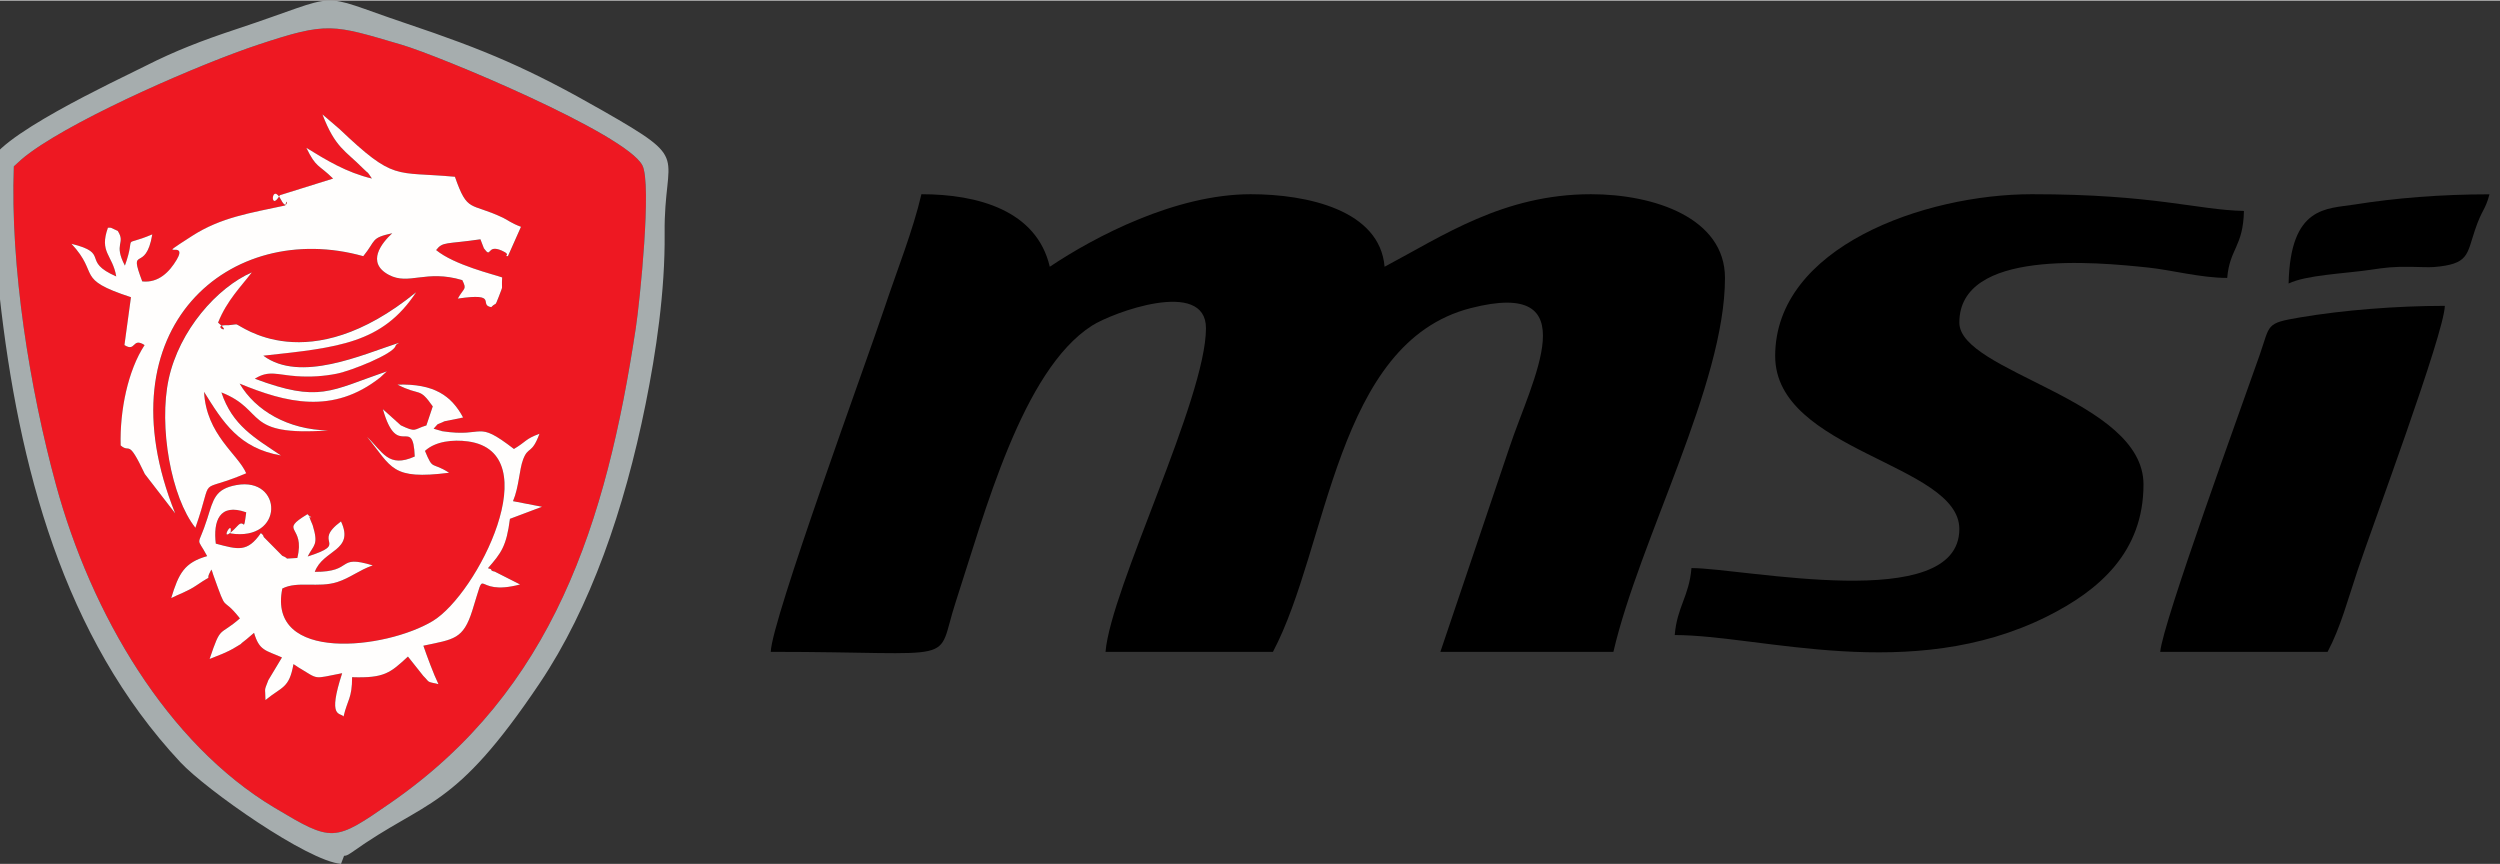 <?xml version="1.0" encoding="UTF-8"?>
<!DOCTYPE svg PUBLIC "-//W3C//DTD SVG 1.1//EN" "http://www.w3.org/Graphics/SVG/1.1/DTD/svg11.dtd">
<!-- Creator: CorelDRAW 2021 (64-Bit) -->
<svg xmlns="http://www.w3.org/2000/svg" xml:space="preserve" width="0.483in" height="0.167in" version="1.1" style="shape-rendering:geometricPrecision; text-rendering:geometricPrecision; image-rendering:optimizeQuality; fill-rule:evenodd; clip-rule:evenodd"
viewBox="0 0 482.6 166.66"
 xmlns:xlink="http://www.w3.org/1999/xlink"
 xmlns:xodm="http://www.corel.com/coreldraw/odm/2003">
 <rect x="0" y="0" width="482.6" height="166.66" fill="#333333" stroke="none"/>
 <defs>
  <style type="text/css">
   <![CDATA[
    .fil1 {fill:black}
    .fil2 {fill:#A6ADAE}
    .fil0 {fill:#EE1822}
    .fil3 {fill:#FFFEFD}
   ]]>
  </style>
 </defs>
 <g id="Layer_x0020_1">
  <g id="_2493963829168">
   <path class="fil0" d="M76.72 74.14c7.08,-0.22 10.43,2.15 12.68,6.35l-3.56 0.72c-2.03,0.96 -0.83,0.07 -2.13,1.44l1.63 0.48c8.48,1.31 6.35,-2.35 13.87,3.43 2.37,-1.39 2.2,-1.94 4.93,-2.93 -1.5,4.07 -2.16,2.33 -3.15,4.94 -0.78,2.03 -0.8,5.31 -1.96,8.07l5.6 1.08 -6.19 2.33c-0.69,5.32 -1.7,6.61 -4.24,9.52 0.19,0.15 0.55,0.04 0.64,0.33 0.09,0.29 0.52,0.26 0.65,0.33l4.91 2.49c-9.48,2.51 -6.2,-4.53 -9.22,5.02 -1.76,5.57 -3.55,5.55 -9.45,6.8 0.61,1.8 2,5.57 2.91,7.42 -2.45,-0.56 -1.57,-0.23 -2.93,-1.59l-2.96 -3.73c-3.44,3.19 -4.57,4.2 -10.78,3.98 0.01,4.07 -0.89,4.34 -1.65,7.59 -0.65,-0.83 -3.14,0.45 -0.27,-8.36 -5.78,1.11 -4.36,1.31 -8.49,-1.15 -0.25,-0.15 -0.59,-0.43 -0.91,-0.6 -0.83,4.74 -2.21,4.3 -5.41,6.94 -0.02,-2.63 -0.33,-1.51 0.56,-3.85l2.63 -4.38c-3.18,-1.41 -4.37,-1.28 -5.39,-4.75l-1.44 1.23c-2.22,1.68 0.13,0.17 -2.07,1.51 -1.94,1.18 -3.31,1.57 -5.07,2.31 2.26,-6.74 1.79,-4.26 5.85,-7.84 -3.76,-4.77 -2.26,-0.31 -5.15,-8.42 -0.09,-0.27 -0.18,-0.7 -0.36,-1 -1.61,2.83 1.07,0.36 -2.86,3.04 -1.7,1.16 -3.4,1.72 -4.89,2.46 1.44,-4.79 2.54,-6.85 6.94,-8.1 -2.2,-4.1 -1.87,-1.28 0.03,-7.26 1.19,-3.74 1.5,-5.71 5.63,-6.46 8.98,-1.62 9.32,10.98 -1.17,9.34 0.66,-3.44 -2.86,3.09 1.39,-1.48 1.42,-1.52 1.09,1.75 1.66,-2.59 -5.22,-1.87 -6.38,1.74 -5.87,6.04 4.32,1.15 6.09,1.72 8.7,-2.04 0.23,0.22 0.46,0.33 0.56,0.77l3.57 3.61c1.8,0.74 -0.35,0.56 2.9,0.43 1.63,-6.46 -3.79,-4.96 1.97,-8.46 1.72,1.93 -0.29,-0.94 0.59,1.15l0.41 0.98c1.19,3.89 0.19,3.76 -0.96,6.04 8.3,-2.66 0.61,-2.44 6.43,-6.77 2.67,5.74 -3.48,5.41 -5.06,9.74 7.7,0.03 4.02,-3.42 11.19,-1.25 -2.65,0.92 -4.35,2.43 -6.85,3.22 -3.67,1.17 -7.7,-0.26 -10.61,1.25 -2.94,14.39 19.96,11.74 29.04,6.27 8.65,-5.21 22.33,-32.53 6.81,-34.67 -2.96,-0.41 -6.31,-0.03 -8.31,1.83 1.61,3.9 1.22,2 4.66,4.22 -11.2,1.41 -10.99,-0.99 -15.85,-6.94 3.02,2.87 4.11,6.11 9.21,3.8 -0.31,-8.17 -3.31,0.87 -6.15,-9.13l3.46 3.11c3.07,1.45 2.39,0.8 4.94,0.02l1.23 -3.67c-2.7,-3.86 -2.34,-1.89 -6.82,-4.21zm-34.62 -11.97c3.2,2.68 -1.93,0.31 1.96,0.49 0.2,0.01 1.37,-0.18 1.57,-0.17 0.75,0.06 13.67,10.91 34.69,-6.2 -6.49,9.87 -15.01,10.7 -29.5,12.25 7.13,5.29 19.05,-0.17 26.2,-2.5 -0.22,0.23 -0.56,0.23 -0.69,0.65 -0.46,1.54 -8.52,4.78 -11.35,5.33 -2.5,0.49 -5.14,0.65 -7.71,0.48 -3.73,-0.26 -5.37,-1.24 -8.09,0.49 12.47,4.65 14.46,2.37 25.48,-1.43l-1.27 1.18c-9.15,7.25 -18.24,4.86 -27.14,1.19 3.05,5.2 9.33,8.89 17.08,9.04 -16.57,1.15 -11.86,-3.89 -20.6,-7.34 2.13,6.41 6.5,8.81 11.49,12.17 -8.05,-1.4 -11.18,-6.37 -14.84,-12.28 0.44,8.3 6.54,12 8.14,15.72 -9.93,4.22 -6,-0.34 -9.81,10.52 -4.68,-5.83 -7.13,-19.6 -5.15,-28.74 2.04,-9.39 9.31,-17.61 16.04,-20.56 -1.97,2.63 -4.8,5.38 -6.51,9.69zm29.7 -27.8c-1.19,-1.77 -0.34,-0.56 -1.8,-2.04 -3.35,-3.38 -5.28,-3.91 -7.75,-10.34l3.27 2.8c10.72,10.19 10.61,8.16 22.31,9.24 2.46,7.05 2.92,4.87 9.26,7.9 0.97,0.46 1.53,1.02 3.49,1.76l-2.52 5.67c-1.07,-0.04 0.89,-0.16 -1.19,-1.08 -3,-1.32 -1.9,1.71 -3.45,-0.44l-0.67 -1.74c-6.64,0.98 -7.24,0.39 -8.55,2.08 3.53,2.91 11.19,4.71 12.75,5.28 -0.17,2.78 0.32,1.12 -0.67,3.76 -0.81,2.13 -0.43,0.92 -1.43,1.98 -2.57,-0.41 1.56,-2.83 -6.47,-1.65 1.26,-2.23 1.77,-1.69 0.87,-3.57 -7.08,-2.11 -10.29,1.07 -14.19,-1.02 -4.43,-2.37 -1.36,-6.17 0.67,-8.03 -4.23,0.93 -3.06,1.31 -5.59,4.43 -25.59,-7.19 -50.77,13.76 -36.31,49.65l-5.86 -7.59c-3.37,-7.12 -2.79,-3.85 -4.67,-5.53 -0.18,-6.74 1.4,-14.47 4.62,-19.37 -2.44,-1.57 -1.63,1.43 -3.89,0l1.26 -9.24c-10.96,-3.59 -5.9,-4.31 -11.49,-10.31 7.61,1.87 1.76,3.29 8.65,6.3 -0.72,-4.22 -3.32,-4.6 -1.61,-9.4 0.19,-0.04 0.52,-0.01 0.6,0.01l1.3 0.6c1.6,2.48 -0.89,2.36 1.38,6.7 2.35,-6.58 -1.03,-3.36 5.29,-6.03 -1.29,7.72 -4.69,1.8 -1.94,9.08 3.14,0.33 5.26,-1.84 6.65,-4.19 2.45,-4.13 -5.01,0.55 2.96,-4.58 5.61,-3.62 11.26,-4.43 17.99,-5.89 0.55,-2.1 0.48,1.41 -0.79,-1.06 -1.91,-3.69 -2.25,2.6 -0.24,-0.92l10.27 -3.21c-2.84,-2.8 -3.25,-2 -5.16,-5.93 3.87,2.38 7.67,4.74 12.67,5.93zm-69.13 -2.36c-0.72,19.43 3.07,42.91 8.13,61.46 6.78,24.87 21.43,49.93 42.17,62.34 11.25,6.73 11.46,6.68 22.54,-1 31.25,-21.66 41.52,-53.88 47.23,-91.62 0.78,-5.14 3.11,-27.84 1.26,-31.38 -3.2,-6.11 -39.11,-21.11 -46.52,-23.29 -13.32,-3.91 -14.12,-4.47 -27.6,-0.01 -10.96,3.63 -34.12,13.66 -43.89,20.72 -1.72,1.24 -2.2,1.76 -3.31,2.78z"/>
   <path class="fil1" d="M148.78 125.73c37.54,0 31.67,2.74 35.69,-9.56 5.64,-17.27 12.84,-44.76 26.31,-53.4 3.94,-2.53 22.02,-9.23 22.02,0.48 0,13.63 -18.37,50.26 -19.39,62.48l32.32 0c10.73,-20.29 12.07,-59.66 38.17,-66.35 22.77,-5.84 11.83,13.83 7.48,26.9l-13.33 39.45 33.4 0c5.06,-21.74 21.54,-51.64 21.54,-72.18 0,-11.56 -13.63,-16.16 -25.85,-16.16 -16.97,0 -28.7,8.1 -39.86,14 -0.91,-10.9 -14.85,-14 -25.85,-14 -14.44,0 -29.98,8.11 -38.78,14 -2.54,-10.89 -13.94,-14 -24.78,-14 -1.63,7.02 -4.72,14.71 -7.13,21.95 -3.41,10.24 -21.81,60.35 -21.95,66.38z"/>
   <path class="fil1" d="M342.68 68.63c0,18.39 35.55,20.8 35.55,33.39 0,16.52 -41.65,7.54 -51.71,7.54 -0.45,5.46 -2.78,7.47 -3.23,12.93 16.56,0 45.54,9.51 71.83,-3.57 10.14,-5.05 18.66,-12.47 18.66,-25.51 0,-16.4 -35.55,-21.64 -35.55,-31.24 0,-14.25 26.24,-11.69 36.48,-10.62 4.46,0.47 10.13,2 15.23,2 0.48,-5.69 3.08,-5.98 3.23,-12.93 -9.13,-0.2 -17.27,-3.23 -40.94,-3.23 -20.74,0 -49.55,10.2 -49.55,31.24z"/>
   <path class="fil1" d="M417.01 125.73l32.31 0c2.5,-4.71 3.88,-10.02 5.8,-15.75 2.82,-8.48 16.71,-45.71 16.83,-51.04 -9.37,0 -19.69,0.83 -27.94,2.23 -6.72,1.14 -5.72,1.29 -7.81,7.27 -3.45,9.89 -18.74,51.79 -19.19,57.29z"/>
   <path class="fil2" d="M2.68 32.01c1.11,-1.01 1.59,-1.54 3.31,-2.78 9.78,-7.06 32.93,-17.09 43.89,-20.72 13.48,-4.46 14.28,-3.9 27.6,0.01 7.41,2.17 43.32,17.17 46.52,23.29 1.85,3.54 -0.48,26.24 -1.26,31.38 -5.71,37.74 -15.98,69.96 -47.23,91.62 -11.07,7.68 -11.28,7.72 -22.54,1 -20.75,-12.41 -35.39,-37.47 -42.17,-62.34 -5.06,-18.55 -8.85,-42.04 -8.13,-61.46zm-4.72 0c0,11.22 0.91,15.5 1.96,24.97 3.64,32.83 12.33,65.92 34.9,90.06 5.02,5.37 24.56,19.09 31.01,19.62 1.14,-2.81 -0.13,-0.65 2.08,-2.22 14.58,-10.39 19.6,-7.83 36.28,-32.67 9.77,-14.55 16.35,-33.56 20.44,-53.88 1.99,-9.87 3.78,-21.74 3.67,-32.96 -0.16,-15.82 5.45,-13.72 -11.9,-23.64 -14.16,-8.1 -22.56,-11.68 -38.06,-16.89 -18.17,-6.1 -11.26,-5.98 -32.58,1.08 -6.89,2.28 -11.91,4.23 -17.65,7.13 -5.31,2.68 -30.16,14.17 -30.16,19.39z"/>
   <path class="fil3" d="M71.81 34.37c-5,-1.2 -8.8,-3.56 -12.67,-5.93 1.91,3.93 2.31,3.13 5.16,5.93l-10.27 3.21c-2.01,3.52 -1.67,-2.77 0.24,0.92 1.28,2.46 1.34,-1.04 0.79,1.06 -6.72,1.46 -12.37,2.27 -17.99,5.89 -7.97,5.13 -0.51,0.45 -2.96,4.58 -1.39,2.35 -3.51,4.53 -6.65,4.19 -2.75,-7.28 0.65,-1.35 1.94,-9.08 -6.32,2.67 -2.94,-0.55 -5.29,6.03 -2.27,-4.33 0.22,-4.21 -1.38,-6.7l-1.3 -0.6c-0.07,-0.02 -0.41,-0.05 -0.6,-0.01 -1.71,4.8 0.88,5.17 1.61,9.4 -6.89,-3.01 -1.04,-4.43 -8.65,-6.3 5.59,6 0.53,6.72 11.49,10.31l-1.26 9.24c2.26,1.43 1.45,-1.57 3.89,0 -3.22,4.9 -4.8,12.63 -4.62,19.37 1.89,1.67 1.3,-1.59 4.67,5.53l5.86 7.59c-14.46,-35.89 10.72,-56.84 36.31,-49.65 2.53,-3.11 1.36,-3.5 5.59,-4.43 -2.02,1.86 -5.1,5.66 -0.67,8.03 3.9,2.09 7.11,-1.09 14.19,1.02 0.91,1.89 0.39,1.34 -0.87,3.57 8.03,-1.19 3.9,1.24 6.47,1.65 1,-1.07 0.62,0.14 1.43,-1.98 1,-2.64 0.5,-0.98 0.67,-3.76 -1.56,-0.57 -9.22,-2.37 -12.75,-5.28 1.31,-1.69 1.91,-1.1 8.55,-2.08l0.67 1.74c1.55,2.15 0.45,-0.88 3.45,0.44 2.08,0.92 0.12,1.04 1.19,1.08l2.52 -5.67c-1.96,-0.74 -2.52,-1.3 -3.49,-1.76 -6.35,-3.02 -6.8,-0.85 -9.26,-7.9 -11.71,-1.08 -11.59,0.95 -22.31,-9.24l-3.27 -2.8c2.47,6.44 4.4,6.96 7.75,10.34 1.46,1.48 0.61,0.27 1.8,2.04z"/>
   <path class="fil3" d="M76.72 74.14c4.48,2.32 4.12,0.35 6.82,4.21l-1.23 3.67c-2.55,0.77 -1.87,1.43 -4.94,-0.02l-3.46 -3.11c2.84,10 5.83,0.96 6.15,9.13 -5.11,2.31 -6.19,-0.93 -9.21,-3.8 4.86,5.95 4.65,8.35 15.85,6.94 -3.44,-2.22 -3.05,-0.31 -4.66,-4.22 2,-1.85 5.35,-2.23 8.31,-1.83 15.52,2.14 1.83,29.45 -6.81,34.67 -9.07,5.47 -31.98,8.11 -29.04,-6.27 2.92,-1.51 6.94,-0.08 10.61,-1.25 2.5,-0.8 4.2,-2.3 6.85,-3.22 -7.17,-2.17 -3.49,1.28 -11.19,1.25 1.58,-4.33 7.73,-4 5.06,-9.74 -5.82,4.32 1.87,4.11 -6.43,6.77 1.15,-2.28 2.15,-2.15 0.96,-6.04l-0.41 -0.98c-0.88,-2.1 1.13,0.78 -0.59,-1.15 -5.76,3.5 -0.34,2 -1.97,8.46 -3.25,0.13 -1.09,0.31 -2.9,-0.43l-3.57 -3.61c-0.1,-0.44 -0.32,-0.55 -0.56,-0.77 -2.61,3.76 -4.38,3.19 -8.7,2.04 -0.51,-4.3 0.65,-7.91 5.87,-6.04 -0.57,4.33 -0.24,1.06 -1.66,2.59 -4.25,4.57 -0.73,-1.96 -1.39,1.48 10.48,1.64 10.14,-10.96 1.17,-9.34 -4.13,0.75 -4.45,2.72 -5.63,6.46 -1.9,5.97 -2.22,3.16 -0.03,7.26 -4.39,1.25 -5.49,3.31 -6.94,8.1 1.48,-0.75 3.19,-1.3 4.89,-2.46 3.93,-2.68 1.25,-0.21 2.86,-3.04 0.18,0.31 0.26,0.73 0.36,1 2.89,8.11 1.39,3.65 5.15,8.42 -4.06,3.58 -3.59,1.1 -5.85,7.84 1.76,-0.74 3.14,-1.13 5.07,-2.31 2.2,-1.34 -0.15,0.17 2.07,-1.51l1.44 -1.23c1.02,3.47 2.21,3.34 5.39,4.75l-2.63 4.38c-0.89,2.33 -0.58,1.21 -0.56,3.85 3.19,-2.63 4.58,-2.2 5.41,-6.94 0.32,0.17 0.66,0.45 0.91,0.6 4.13,2.46 2.7,2.26 8.49,1.15 -2.87,8.81 -0.38,7.53 0.27,8.36 0.76,-3.26 1.66,-3.52 1.65,-7.59 6.21,0.21 7.34,-0.8 10.78,-3.98l2.96 3.73c1.37,1.36 0.48,1.04 2.93,1.59 -0.91,-1.85 -2.3,-5.62 -2.91,-7.42 5.91,-1.25 7.69,-1.22 9.45,-6.8 3.02,-9.55 -0.26,-2.51 9.22,-5.02l-4.91 -2.49c-0.13,-0.06 -0.56,-0.04 -0.65,-0.33 -0.09,-0.28 -0.45,-0.18 -0.64,-0.33 2.54,-2.91 3.56,-4.2 4.24,-9.52l6.19 -2.33 -5.6 -1.08c1.17,-2.77 1.19,-6.04 1.96,-8.07 1,-2.61 1.65,-0.87 3.15,-4.94 -2.73,0.98 -2.57,1.54 -4.93,2.93 -7.52,-5.79 -5.39,-2.12 -13.87,-3.43l-1.63 -0.48c1.29,-1.36 0.1,-0.47 2.13,-1.44l3.56 -0.72c-2.25,-4.2 -5.6,-6.57 -12.68,-6.35z"/>
   <path class="fil3" d="M42.1 62.17c1.71,-4.31 4.54,-7.06 6.51,-9.69 -6.72,2.94 -13.99,11.17 -16.04,20.56 -1.98,9.14 0.47,22.91 5.15,28.74 3.81,-10.86 -0.12,-6.3 9.81,-10.52 -1.6,-3.72 -7.7,-7.42 -8.14,-15.72 3.66,5.91 6.79,10.88 14.84,12.28 -5,-3.37 -9.37,-5.76 -11.49,-12.17 8.74,3.45 4.03,8.49 20.6,7.34 -7.75,-0.15 -14.03,-3.83 -17.08,-9.04 8.9,3.67 17.98,6.06 27.14,-1.19l1.27 -1.18c-11.03,3.8 -13.01,6.08 -25.48,1.43 2.71,-1.72 4.35,-0.74 8.09,-0.49 2.57,0.18 5.21,0.02 7.71,-0.48 2.84,-0.56 10.89,-3.8 11.35,-5.33 0.13,-0.42 0.47,-0.42 0.69,-0.65 -7.15,2.32 -19.07,7.79 -26.2,2.5 14.49,-1.56 23.01,-2.38 29.5,-12.25 -21.02,17.11 -33.94,6.26 -34.69,6.2 -0.2,-0.02 -1.37,0.18 -1.57,0.17 -3.89,-0.18 1.24,2.19 -1.96,-0.49z"/>
   <path class="fil1" d="M441.79 54.63c3.41,-1.64 10.61,-1.9 15.68,-2.63 3.21,-0.47 4.33,-0.63 8.02,-0.59 1.17,0.01 3.28,0.12 4.35,0.04 6.77,-0.56 6.32,-2.37 7.93,-7.15 1.37,-4.07 1.95,-3.7 2.8,-6.89 -9.43,0 -18.21,0.72 -26.04,1.97 -5.36,0.86 -12.41,0.19 -12.74,15.26z"/>
  </g>
 </g>
</svg>

